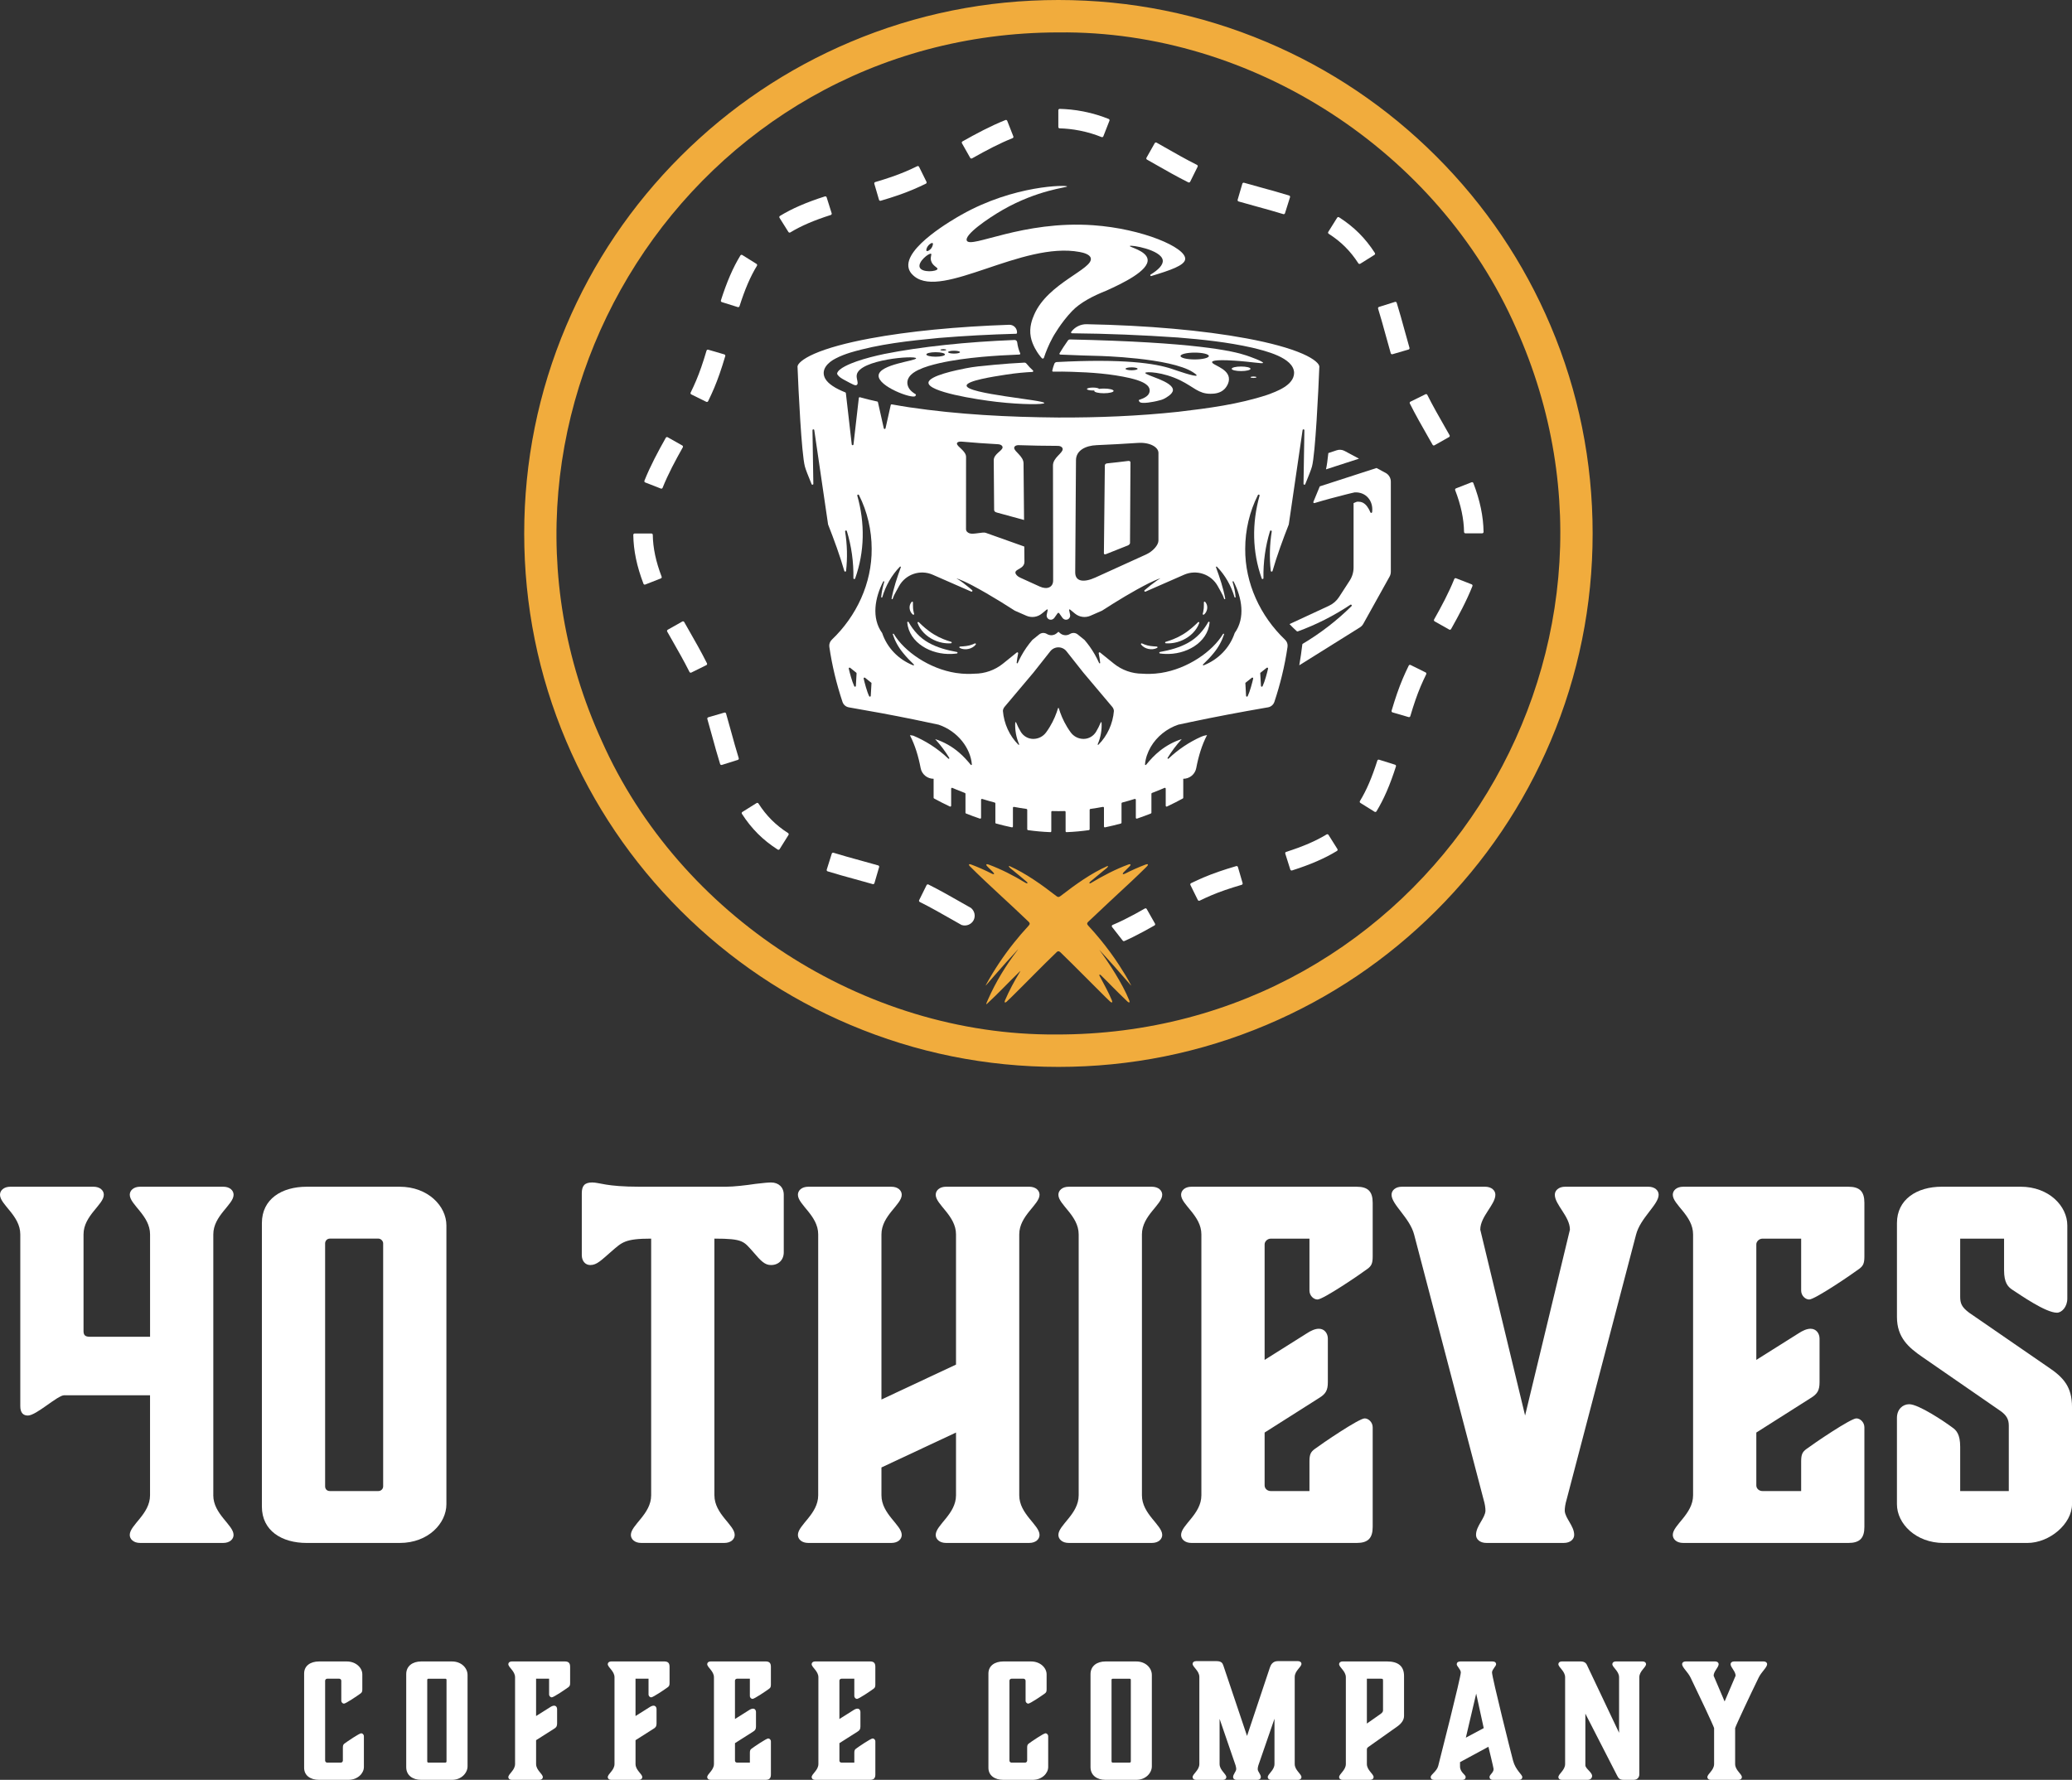 <svg viewBox="0 0 1745.54 1499.64" xmlns="http://www.w3.org/2000/svg" id="Layer_6"><rect x="0" y="0" width="1745.54" height="1499.64" fill="#333333" stroke="none"/><defs><style>.cls-1{fill:#f1ac3d;}.cls-2{fill:#fff;}</style></defs><path d="M179.68,1259.88c0,15.9,17.09,25.04,17.09,33.39,0,3.58-3.18,6.76-8.75,6.76h-69.96c-5.57,0-8.75-3.18-8.75-6.76,0-8.35,17.09-17.49,17.09-33.39v-84.28H54.06c-5.57,0-23.45,17.09-30.61,17.09-3.58,0-6.36-1.99-6.36-7.95v-144.7c0-15.9-17.09-25.04-17.09-33.39,0-3.58,3.18-6.76,8.75-6.76h69.96c5.57,0,8.75,3.18,8.75,6.76,0,8.35-17.09,17.49-17.09,33.39v81.49c0,3.18,1.19,4.77,5.17,4.77h50.88v-86.26c0-15.9-17.09-25.04-17.09-33.39,0-3.58,3.18-6.76,8.75-6.76h69.96c5.57,0,8.75,3.18,8.75,6.76,0,8.35-17.09,17.49-17.09,33.39v219.83Z" class="cls-2"></path><path d="M220.63,1269.42v-238.91c0-20.27,16.7-30.61,37.77-30.61h78.31c23.85,0,39.36,16.3,39.36,32.6v234.94c0,15.9-15.11,32.6-39.36,32.6h-78.31c-21.07,0-37.77-10.34-37.77-30.61ZM277.87,1256.3h40.95c1.99,0,3.97-1.59,3.97-3.98v-204.73c0-1.99-1.99-3.98-3.97-3.98h-40.95c-2.38,0-3.97,1.99-3.97,3.98v204.73c0,2.38,1.59,3.98,3.97,3.98Z" class="cls-2"></path><path d="M601.85,1259.88c0,15.9,17.09,25.04,17.09,33.39,0,3.58-3.18,6.76-8.75,6.76h-69.97c-5.57,0-8.75-3.18-8.75-6.76,0-8.35,17.09-17.49,17.09-33.39v-216.26c-22.26,0-24.65,3.18-33.39,10.73-8.75,7.55-12.32,11.53-17.89,11.53-4.37,0-7.16-3.58-7.16-8.35v-52.08c0-6.36,2.38-9.14,8.75-9.14s11.53,3.58,39.75,3.58h73.15c6.36,0,16.7-1.19,24.65-2.39,6.76-.8,10.73-1.19,13.12-1.19,6.36,0,10.73,3.98,10.73,10.34v48.5c0,6.36-4.37,10.73-10.73,10.73-5.17,0-8.35-3.18-15.11-11.13-7.95-8.75-7.95-11.13-32.6-11.13v216.26Z" class="cls-2"></path><path d="M858.66,1259.88c0,15.9,17.09,25.04,17.09,33.39,0,3.58-3.18,6.76-8.75,6.76h-69.96c-5.57,0-8.75-3.18-8.75-6.76,0-8.35,17.09-17.49,17.09-33.39v-52.87l-62.81,29.42v23.45c0,15.9,17.09,25.04,17.09,33.39,0,3.58-3.18,6.76-8.75,6.76h-69.97c-5.57,0-8.75-3.18-8.75-6.76,0-8.35,17.09-17.49,17.09-33.39v-219.83c0-15.9-17.09-25.04-17.09-33.39,0-3.58,3.18-6.76,8.75-6.76h69.97c5.57,0,8.75,3.18,8.75,6.76,0,8.35-17.09,17.49-17.09,33.39v139.13l62.81-29.42v-109.72c0-15.9-17.09-25.04-17.09-33.39,0-3.58,3.18-6.76,8.75-6.76h69.96c5.57,0,8.75,3.18,8.75,6.76,0,8.35-17.09,17.49-17.09,33.39v219.83Z" class="cls-2"></path><path d="M962.01,1259.88c0,15.9,17.09,25.04,17.09,33.39,0,3.58-3.18,6.76-8.75,6.76h-69.97c-5.57,0-8.75-3.18-8.75-6.76,0-8.35,17.09-17.49,17.09-33.39v-219.83c0-15.9-17.09-25.04-17.09-33.39,0-3.58,3.18-6.76,8.75-6.76h69.97c5.57,0,8.75,3.18,8.75,6.76,0,8.35-17.09,17.49-17.09,33.39v219.83Z" class="cls-2"></path><path d="M1003.75,1300.03c-5.57,0-8.75-3.18-8.75-6.76,0-8.35,17.09-17.49,17.09-33.39v-219.83c0-15.9-17.09-25.04-17.09-33.39,0-3.58,3.18-6.76,8.75-6.76h139.14c9.54,0,13.52,3.98,13.52,13.52v45.32c0,5.96-1.19,7.95-4.37,10.34-6.36,4.77-37.37,25.84-42.14,25.84-3.18,0-6.76-3.18-6.76-7.55v-43.73h-32.6c-2.78,0-5.17,2.39-5.17,4.77v97.39l35.38-22.26c3.58-2.39,7.16-3.98,10.34-3.98,4.77,0,7.55,3.98,7.55,8.35v36.57c0,6.76-1.59,9.94-7.55,13.52l-45.72,29.02v44.52c0,2.78,2.39,4.77,5.17,4.77h32.6v-25.04c0-5.96,1.19-7.95,4.37-10.34,6.36-4.77,37.37-25.84,42.14-25.84,3.18,0,6.76,3.18,6.76,7.55v83.88c0,9.54-3.97,13.52-13.52,13.52h-139.14Z" class="cls-2"></path><path d="M1284.8,1192.7l37.77-156.63c0-11.13-12.72-21.07-12.72-29.42,0-3.58,3.18-6.76,8.75-6.76h69.97c5.57,0,8.75,3.18,8.75,6.76,0,8.35-15.5,19.48-19.08,33.79l-58.44,223.01c-1.19,3.98-1.59,7.16-1.59,9.54.4,6.36,7.95,12.72,7.95,20.27,0,3.58-3.18,6.76-8.75,6.76h-65.19c-5.57,0-8.75-3.18-8.75-6.76,0-7.55,7.55-13.91,7.95-20.27,0-2.39-.4-5.57-1.59-9.54l-58.44-223.01c-3.58-14.31-19.08-25.44-19.08-33.79,0-3.58,3.18-6.76,8.75-6.76h69.96c5.57,0,8.75,3.18,8.75,6.76,0,8.35-12.72,18.29-12.72,29.42l37.77,156.63Z" class="cls-2"></path><path d="M1417.98,1300.03c-5.57,0-8.75-3.18-8.75-6.76,0-8.35,17.09-17.49,17.09-33.39v-219.83c0-15.9-17.09-25.04-17.09-33.39,0-3.58,3.18-6.76,8.75-6.76h139.14c9.54,0,13.52,3.98,13.52,13.52v45.32c0,5.96-1.19,7.95-4.37,10.34-6.36,4.77-37.37,25.84-42.14,25.84-3.18,0-6.76-3.18-6.76-7.55v-43.73h-32.6c-2.78,0-5.17,2.39-5.17,4.77v97.39l35.38-22.26c3.58-2.39,7.16-3.98,10.34-3.98,4.77,0,7.55,3.98,7.55,8.35v36.57c0,6.76-1.59,9.94-7.55,13.52l-45.72,29.02v44.52c0,2.78,2.39,4.77,5.17,4.77h32.6v-25.04c0-5.96,1.19-7.95,4.37-10.34,6.36-4.77,37.37-25.84,42.14-25.84,3.18,0,6.76,3.18,6.76,7.55v83.88c0,9.54-3.98,13.52-13.52,13.52h-139.14Z" class="cls-2"></path><path d="M1598.06,1267.43v-72.75c0-7.16,4.77-11.53,10.34-11.53,7.95,0,29.81,14.71,36.18,19.48,3.58,2.39,6.76,5.96,6.76,16.3v37.37h40.95v-55.26c0-5.17-1.99-8.75-7.16-12.32l-65.59-45.32c-11.53-7.95-21.47-16.3-21.47-33.79v-79.11c0-19.88,16.7-30.61,37.77-30.61h66.39c23.85,0,39.36,16.3,39.36,32.6v61.62c0,7.16-4.77,11.93-8.75,11.93-9.54,0-31.01-15.11-37.77-19.48-3.58-2.39-6.76-5.96-6.76-16.3v-26.63h-36.97v48.9c0,5.57,1.19,8.75,7.55,13.52l66.39,45.72c13.12,8.75,20.27,16.7,20.27,33.79v81.89c0,16.3-18.68,32.6-37.77,32.6h-70.36c-23.45,0-39.36-16.3-39.36-32.6Z" class="cls-2"></path><path d="M306.55,1488.94c0,5.02-5.02,10.7-13.08,10.7h-24.71c-7.14,0-12.55-3.57-12.55-10.17v-79.41c0-6.61,5.42-10.17,12.55-10.17h23.39c7.8,0,13.08,5.42,13.08,10.83v12.68c0,1.98-.4,2.64-1.45,3.44-2.11,1.59-12.42,8.59-14.01,8.59-1.06,0-2.25-1.06-2.25-2.51v-16.78c0-.92-.79-1.72-1.72-1.72h-10.17c-.92,0-1.72.79-1.72,1.72v67.26c0,.92.79,1.72,1.72,1.72h11.5c.92,0,1.72-.79,1.72-1.72v-10.97c0-1.98.4-2.64,1.45-3.44,2.11-1.59,12.42-8.59,14.01-8.59,1.06,0,2.25,1.06,2.25,2.51v26.03Z" class="cls-2"></path><path d="M342.22,1488.94v-78.35c0-7,5.55-10.7,12.55-10.7h26.03c7.93,0,13.08,5.55,13.08,11.36v77.03c0,5.42-5.02,11.36-13.08,11.36h-26.03c-7.14,0-12.55-3.83-12.55-10.7ZM360.85,1485.11h14.4c.53,0,.92-.53.92-.92v-68.84c0-.53-.4-.92-.92-.92h-14.4c-.53,0-.92.4-.92.92v68.84c0,.4.4.92.92.92Z" class="cls-2"></path><path d="M462.59,1414.42h-10.97v31.45l11.76-7.4c1.19-.79,2.38-1.32,3.44-1.32,1.59,0,2.51,1.32,2.51,2.77v12.16c0,2.25-.53,3.3-2.51,4.49l-15.19,9.65v20.08c0,5.29,5.68,8.32,5.68,11.1,0,1.19-1.06,2.25-2.91,2.25h-23.26c-1.85,0-2.91-1.06-2.91-2.25,0-2.77,5.68-5.81,5.68-11.1v-73.07c0-5.29-5.68-8.32-5.68-11.1,0-1.19,1.06-2.25,2.91-2.25h44.66c3.17,0,4.49,1.32,4.49,4.49v13.74c0,1.98-.4,2.64-1.45,3.44-2.11,1.59-12.42,8.59-14.01,8.59-1.06,0-2.25-1.06-2.25-2.51v-13.21Z" class="cls-2"></path><path d="M546.36,1414.42h-10.97v31.45l11.76-7.4c1.19-.79,2.38-1.32,3.44-1.32,1.59,0,2.51,1.32,2.51,2.77v12.16c0,2.25-.53,3.3-2.51,4.49l-15.19,9.65v20.08c0,5.29,5.68,8.32,5.68,11.1,0,1.19-1.06,2.25-2.91,2.25h-23.26c-1.85,0-2.91-1.06-2.91-2.25,0-2.77,5.68-5.81,5.68-11.1v-73.07c0-5.29-5.68-8.32-5.68-11.1,0-1.19,1.06-2.25,2.91-2.25h44.66c3.17,0,4.49,1.32,4.49,4.49v13.74c0,1.98-.4,2.64-1.45,3.44-2.11,1.59-12.42,8.59-14.01,8.59-1.06,0-2.25-1.06-2.25-2.51v-13.21Z" class="cls-2"></path><path d="M598.69,1499.64c-1.85,0-2.91-1.06-2.91-2.25,0-2.77,5.68-5.81,5.68-11.1v-73.07c0-5.29-5.68-8.32-5.68-11.1,0-1.19,1.06-2.25,2.91-2.25h46.25c3.17,0,4.49,1.32,4.49,4.49v15.06c0,1.98-.4,2.64-1.45,3.44-2.11,1.59-12.42,8.59-14.01,8.59-1.06,0-2.25-1.06-2.25-2.51v-14.53h-10.83c-.92,0-1.72.79-1.72,1.59v32.37l11.76-7.4c1.19-.79,2.38-1.32,3.44-1.32,1.59,0,2.51,1.32,2.51,2.77v12.16c0,2.25-.53,3.3-2.51,4.49l-15.19,9.65v14.8c0,.92.79,1.59,1.72,1.59h10.83v-8.32c0-1.98.4-2.64,1.45-3.44,2.11-1.59,12.42-8.59,14.01-8.59,1.06,0,2.25,1.06,2.25,2.51v27.88c0,3.17-1.32,4.49-4.49,4.49h-46.25Z" class="cls-2"></path><path d="M686.68,1499.64c-1.85,0-2.91-1.06-2.91-2.25,0-2.77,5.68-5.81,5.68-11.1v-73.07c0-5.29-5.68-8.32-5.68-11.1,0-1.19,1.06-2.25,2.91-2.25h46.25c3.17,0,4.49,1.32,4.49,4.49v15.06c0,1.98-.4,2.64-1.45,3.44-2.11,1.59-12.42,8.59-14.01,8.59-1.06,0-2.25-1.06-2.25-2.51v-14.53h-10.84c-.92,0-1.72.79-1.72,1.59v32.37l11.76-7.4c1.19-.79,2.38-1.32,3.44-1.32,1.59,0,2.51,1.32,2.51,2.77v12.16c0,2.25-.53,3.3-2.51,4.49l-15.19,9.65v14.8c0,.92.79,1.59,1.72,1.59h10.84v-8.32c0-1.98.4-2.64,1.45-3.44,2.11-1.59,12.42-8.59,14.01-8.59,1.06,0,2.25,1.06,2.25,2.51v27.88c0,3.17-1.32,4.49-4.49,4.49h-46.25Z" class="cls-2"></path><path d="M883.03,1488.94c0,5.02-5.02,10.7-13.08,10.7h-24.71c-7.14,0-12.55-3.57-12.55-10.17v-79.41c0-6.61,5.42-10.17,12.55-10.17h23.39c7.8,0,13.08,5.42,13.08,10.83v12.68c0,1.98-.4,2.64-1.45,3.44-2.11,1.59-12.42,8.59-14.01,8.59-1.06,0-2.25-1.06-2.25-2.51v-16.78c0-.92-.79-1.72-1.72-1.72h-10.17c-.92,0-1.72.79-1.72,1.72v67.26c0,.92.79,1.72,1.72,1.72h11.5c.92,0,1.72-.79,1.72-1.72v-10.97c0-1.98.4-2.64,1.45-3.44,2.11-1.59,12.42-8.59,14.01-8.59,1.06,0,2.25,1.06,2.25,2.51v26.03Z" class="cls-2"></path><path d="M918.7,1488.94v-78.35c0-7,5.55-10.7,12.55-10.7h26.03c7.93,0,13.08,5.55,13.08,11.36v77.03c0,5.42-5.02,11.36-13.08,11.36h-26.03c-7.14,0-12.55-3.83-12.55-10.7ZM937.33,1485.11h14.4c.53,0,.92-.53.92-.92v-68.84c0-.53-.4-.92-.92-.92h-14.4c-.53,0-.92.4-.92.92v68.84c0,.4.4.92.92.92Z" class="cls-2"></path><path d="M1073.69,1448.11l-13.61,39.37c-.4,1.32-.53,2.38-.53,3.17,0,2.11,2.64,4.23,2.64,6.74,0,1.19-1.06,2.25-2.91,2.25h-17.57c-1.85,0-2.91-1.06-2.91-2.25,0-2.51,2.51-4.62,2.64-6.74,0-.79-.13-1.85-.53-3.17l-13.48-39.24v38.05c0,5.29,5.68,8.32,5.68,11.1,0,1.19-1.06,2.25-2.91,2.25h-22.59c-1.85,0-2.91-1.06-2.91-2.25,0-2.77,5.68-5.81,5.68-11.1v-73.33c0-5.29-5.68-8.32-5.68-11.1,0-1.19,1.06-2.25,2.91-2.25h17.18c4.23,0,5.15,1.72,5.81,3.7l19.95,59.33,19.29-57.74c.66-1.98,2.25-5.29,6.61-5.29h17.04c1.85,0,2.91,1.06,2.91,2.25,0,2.77-5.68,5.81-5.68,11.1v73.33c0,5.29,5.68,8.32,5.68,11.1,0,1.19-1.06,2.25-2.91,2.25h-22.59c-1.85,0-2.91-1.06-2.91-2.25,0-2.77,5.68-5.81,5.68-11.1v-38.19Z" class="cls-2"></path><path d="M1131.03,1499.64c-1.85,0-2.91-1.06-2.91-2.25,0-2.77,5.68-5.81,5.68-11.1v-73.07c0-5.29-5.68-8.32-5.68-11.1,0-1.19,1.06-2.25,2.91-2.25h37.39c9.78,0,14.4,4.23,14.4,12.29v33.69c0,3.04-1.85,6.08-5.55,8.72l-24.44,17.31c-.92.66-1.32,1.19-1.32,2.25v12.16c0,5.29,5.68,8.32,5.68,11.1,0,1.19-1.06,2.25-2.91,2.25h-23.26ZM1151.51,1414.42v37.79l11.5-8.06c1.85-1.32,2.11-2.25,2.11-3.17v-24.71c0-1.72-.13-1.85-1.85-1.85h-11.76Z" class="cls-2"></path><path d="M1282.45,1497.27c0,1.45-1.06,2.38-2.91,2.38h-21.67c-2.11,0-3.04-1.06-3.04-2.38,0-2.11,3.44-3.57,3.44-6.74,0-.92-4.36-18.76-4.36-18.76l-23.92,12.95v3.57c0,5.15,4.76,6.87,4.76,8.99,0,1.32-.92,2.38-3.04,2.38h-23.52c-1.85,0-2.91-.92-2.91-2.38,0-2.11,5.15-4.76,6.34-9.38,1.06-4.1,19.03-74.65,19.03-78.75,0-2.51-3.44-5.29-3.44-6.87,0-1.45,1.06-2.38,2.91-2.38h27.35c1.85,0,2.91.92,2.91,2.38,0,1.59-3.44,4.36-3.44,6.87,0,4.1,16.25,68.97,17.71,74.26,2.11,8.06,7.8,11.76,7.8,13.87ZM1249.95,1456.04l-6.34-29.07-8.72,37.13,15.06-8.06Z" class="cls-2"></path><path d="M1315.75,1499.64c-1.85,0-2.91-1.06-2.91-2.25,0-2.77,5.68-5.81,5.68-11.1v-73.07c0-5.29-5.68-8.32-5.68-11.1,0-1.19,1.06-2.25,2.91-2.25h15.86c4.1,0,5.02,2.25,5.81,4.1l26.56,56.02v-46.77c0-5.29-5.68-8.32-5.68-11.1,0-1.19,1.06-2.25,2.91-2.25h22.59c1.85,0,2.91,1.06,2.91,2.25,0,2.77-5.68,5.81-5.68,11.1v81.79c0,2.77-1.85,4.62-4.76,4.62h-8.32c-3.57,0-4.49-1.32-5.68-3.7l-26.69-52.06v43.47c0,2.77,5.68,5.95,5.68,8.99,0,1.98-1.59,3.3-3.7,3.3h-21.8Z" class="cls-2"></path><path d="M1452.9,1433.58l9.25-21.67c0-3.7-4.23-7-4.23-9.78,0-1.19,1.06-2.25,2.91-2.25h24.97c1.85,0,2.91,1.06,2.91,2.25,0,2.77-4.76,6.47-7.14,11.36-7.4,15.2-18.89,39.64-19.82,42.55v30.26c0,5.29,5.68,8.32,5.68,11.1,0,1.19-1.06,2.25-2.91,2.25h-23.26c-1.85,0-2.91-1.06-2.91-2.25,0-2.77,5.68-5.81,5.68-11.1v-30.26c-.92-2.91-12.42-27.35-19.82-42.55-2.38-4.89-7.14-8.59-7.14-11.36,0-1.19,1.06-2.25,2.91-2.25h24.97c1.85,0,2.91,1.06,2.91,2.25,0,2.77-4.23,6.08-4.23,9.78l9.25,21.67Z" class="cls-2"></path><path d="M945.86,792.56c-3-3.84-6.01-7.68-9.01-11.52-.45-.58-.24-1.42.43-1.71,4.01-1.77,5.26-2.22,9.46-4.31,6.33-3.14,12.25-6.35,17.76-9.55.54-.31,1.23-.13,1.54.42l6.98,12.33c.3.54.12,1.21-.41,1.52-5.56,3.21-11.48,6.41-17.73,9.55-3.57,1.79-4.21,2.01-7.66,3.59-.47.22-1.03.08-1.35-.33ZM810.01,779.31c-.07-.03-.14-.06-.21-.1-2.59-1.46-5.17-2.93-7.75-4.4-8.92-5.09-18.14-10.34-27.2-14.86-.57-.28-.79-.96-.51-1.53l6.26-12.65c.28-.57.97-.81,1.54-.52,9.48,4.73,18.91,10.11,28.05,15.32,2.56,1.46,5.12,2.92,7.69,4.37.07.04.13.08.19.13,3.03,2.53,3.91,6.82,2.15,10.24-1.87,3.62-6.24,5.38-10.21,4.02ZM1009.12,758.35l-6.26-12.67c-.28-.57-.04-1.26.53-1.54,3.78-1.85,7.33-3.47,10.81-4.94,7.7-3.25,16.14-6.18,27.25-9.45.61-.18,1.25.17,1.42.78l3.96,13.56c.18.61-.18,1.24-.78,1.42-10.47,3.08-18.36,5.81-25.45,8.81-3.19,1.35-6.45,2.84-9.95,4.54-.57.28-1.25.05-1.53-.52ZM736.64,744.14c-.18.61-.81.96-1.42.78-4.92-1.42-9.99-2.81-14.89-4.15-7.6-2.08-15.45-4.23-23.1-6.61-.61-.19-.95-.84-.75-1.44l4.24-13.47c.19-.6.83-.94,1.43-.75,7.38,2.29,15.08,4.4,22.53,6.44,4.97,1.36,10.11,2.77,15.15,4.23.61.18.96.82.78,1.43l-3.96,13.55ZM1087.01,732.67l-4.25-13.47c-.19-.6.15-1.24.75-1.43,14.25-4.54,25.14-9.25,34.09-14.72.54-.33,1.23-.17,1.57.36l7.52,11.96c.34.54.18,1.25-.36,1.58-10.14,6.22-22.24,11.48-37.87,16.46-.6.19-1.25-.14-1.44-.75ZM656.78,715.46c-.34.54-1.06.71-1.6.36-6.24-3.99-11.88-8.49-16.78-13.38-4.88-4.88-9.38-10.5-13.37-16.72-.34-.54-.18-1.26.36-1.59l11.98-7.49c.53-.33,1.24-.17,1.58.36,3.37,5.23,7,9.77,11.07,13.84,4.09,4.08,8.64,7.72,13.89,11.08.53.34.69,1.04.36,1.58l-7.5,11.97ZM1158.02,683.98l-11.99-7.48c-.53-.33-.7-1.03-.37-1.56,5.52-9.05,10.08-19.66,14.68-34.1.19-.6.83-.94,1.43-.75l13.49,4.23c.6.19.94.84.75,1.44-4.98,15.63-10.22,27.71-16.41,37.85-.33.54-1.04.71-1.58.37ZM608.11,644.49c-.61.19-1.26-.15-1.45-.75-2.39-7.66-4.54-15.52-6.63-23.13-1.34-4.88-2.72-9.92-4.14-14.82-.18-.61.17-1.24.78-1.42l13.56-3.96c.61-.18,1.25.17,1.43.78,1.46,5.02,2.86,10.13,4.22,15.08,2.05,7.46,4.16,15.17,6.46,22.56.19.6-.15,1.24-.75,1.43l-13.48,4.24ZM1186.69,604.2l-13.57-3.96c-.61-.18-.96-.82-.78-1.43,3.24-10.96,6.14-19.3,9.37-26.94,1.51-3.56,3.17-7.19,5.07-11.06.28-.57.97-.8,1.54-.52l12.67,6.27c.57.28.79.97.52,1.53-1.75,3.58-3.29,6.92-4.67,10.18-2.98,7.03-5.69,14.83-8.74,25.15-.18.6-.81.96-1.42.78ZM582.39,566.69c-.57.28-1.25.05-1.53-.51-4.54-9.07-9.8-18.28-14.9-27.21-1.29-2.26-2.59-4.53-3.87-6.8-.31-.55-.12-1.25.44-1.57l12.3-6.94c.55-.31,1.25-.12,1.56.43,1.27,2.25,2.56,4.49,3.84,6.74,5.22,9.14,10.61,18.57,15.35,28.06.28.57.05,1.26-.52,1.54l-12.67,6.25ZM1220.88,530.46l-12.3-6.94c-.55-.31-.75-1.01-.44-1.56,6.13-10.88,12.37-22.48,17.01-34.1.23-.59.89-.87,1.48-.64l13.16,5.13c.59.23.89.9.65,1.5-4.99,12.53-11.57,24.76-18,36.18-.31.55-1.01.75-1.57.43ZM542.09,491.85c-5.6-14.59-8.41-28.09-8.58-41.19,0-.64.51-1.16,1.15-1.16h14.13c.63,0,1.14.5,1.14,1.13.16,11.04,2.6,22.6,7.45,35.25.23.59-.06,1.25-.65,1.48l-13.16,5.15c-.59.23-1.27-.06-1.5-.66ZM1233.38,448.23c-.17-11.04-2.62-22.6-7.48-35.25-.23-.59.06-1.25.65-1.48l13.16-5.15c.59-.23,1.27.06,1.5.66,5.61,14.59,8.43,28.09,8.61,41.18,0,.64-.51,1.16-1.15,1.16l-14.13.02c-.63,0-1.14-.5-1.15-1.13ZM556.71,411.64l-13.16-5.14c-.59-.23-.89-.9-.65-1.49,5-12.52,11.57-24.75,18.01-36.17.31-.55,1.01-.75,1.57-.43l12.3,6.94c.55.31.75,1.01.44,1.56-6.14,10.89-12.38,22.49-17.02,34.1-.23.59-.89.87-1.48.64ZM1208.45,375.2c-.55.31-1.25.12-1.56-.43-1.26-2.23-2.53-4.45-3.8-6.67-5.23-9.16-10.64-18.62-15.39-28.13-.28-.57-.05-1.26.52-1.54l12.67-6.25c.57-.28,1.25-.05,1.53.51,4.54,9.09,9.82,18.33,14.93,27.27,1.28,2.24,2.56,4.48,3.83,6.73.31.55.12,1.25-.44,1.57l-12.3,6.94ZM595.02,338.57l-12.67-6.26c-.57-.28-.8-.97-.52-1.54,1.74-3.55,3.26-6.87,4.63-10.11,2.98-7.05,5.7-14.87,8.76-25.23.18-.61.82-.96,1.43-.78l13.56,3.96c.61.18.96.82.78,1.43-3.25,10.99-6.16,19.36-9.4,27.01-1.5,3.53-3.15,7.14-5.03,10.98-.28.57-.97.81-1.54.53ZM1173.06,298.45c-.61.18-1.25-.17-1.43-.78-1.45-5-2.84-10.08-4.19-15-2.06-7.49-4.18-15.22-6.48-22.63-.19-.6.15-1.24.75-1.43l13.48-4.24c.61-.19,1.26.15,1.45.75,2.39,7.69,4.56,15.57,6.65,23.21,1.33,4.86,2.71,9.87,4.12,14.75.18.61-.17,1.24-.78,1.42l-13.57,3.96ZM621.56,258.76l-13.48-4.23c-.61-.19-.94-.84-.75-1.45,4.98-15.62,10.22-27.7,16.42-37.84.33-.54,1.05-.71,1.59-.37l11.98,7.48c.53.33.7,1.03.37,1.57-5.52,9.04-10.09,19.65-14.69,34.08-.19.6-.84.94-1.44.75ZM1145.91,222.23c-.53.33-1.24.17-1.58-.36-3.35-5.21-6.97-9.72-11.03-13.78-4.1-4.1-8.68-7.75-13.95-11.12-.53-.34-.7-1.04-.36-1.57l7.49-11.97c.34-.54,1.06-.71,1.6-.36,6.27,4.01,11.94,8.52,16.85,13.43,4.87,4.86,9.35,10.46,13.32,16.65.34.54.18,1.25-.36,1.59l-11.97,7.5ZM664.21,195.48l-7.51-11.96c-.34-.54-.18-1.26.37-1.59,10.14-6.21,22.24-11.46,37.87-16.44.61-.19,1.26.14,1.45.75l4.24,13.46c.19.6-.15,1.25-.75,1.44-14.25,4.54-25.14,9.24-34.1,14.7-.54.33-1.24.17-1.57-.37ZM1082.53,179.66c-.19.6-.83.94-1.43.75-7.36-2.28-15.03-4.38-22.46-6.42-5-1.37-10.15-2.78-15.22-4.25-.61-.18-.96-.82-.78-1.43l3.97-13.55c.18-.61.81-.96,1.42-.78,4.95,1.43,10.03,2.82,14.96,4.17,7.58,2.07,15.4,4.22,23.03,6.58.61.19.95.84.75,1.44l-4.24,13.47ZM740.52,168.37l-3.96-13.55c-.18-.61.18-1.24.78-1.42,10.43-3.07,18.29-5.79,25.37-8.79,3.21-1.36,6.5-2.86,10.01-4.57.57-.28,1.26-.05,1.54.52l6.26,12.66c.28.57.04,1.26-.53,1.54-3.81,1.86-7.38,3.49-10.88,4.97-7.68,3.25-16.1,6.17-27.17,9.42-.61.18-1.25-.17-1.43-.78ZM1002.64,153.13c-.28.57-.98.81-1.54.52-9.46-4.72-18.87-10.09-27.97-15.28-2.28-1.3-4.57-2.6-6.86-3.9-.55-.31-.75-1.01-.43-1.56l6.95-12.29c.31-.55,1.01-.75,1.57-.44,2.31,1.31,4.61,2.62,6.92,3.93,8.9,5.07,18.09,10.31,27.13,14.83.57.28.79.96.51,1.53l-6.27,12.65ZM817.34,133l-6.95-12.29c-.31-.55-.12-1.25.43-1.56,11.44-6.44,23.69-13.01,36.21-18.01.59-.24,1.26.06,1.5.65l5.15,13.14c.23.59-.06,1.25-.64,1.48-10.95,4.37-21.65,9.99-34.13,17.02-.55.31-1.26.12-1.57-.43ZM929.5,114.86c-.23.59-.9.87-1.49.64-4.99-2.01-11.14-4.03-18.32-5.45-6.34-1.26-12.09-1.77-17-1.91-.62-.02-1.11-.52-1.11-1.13v-14.14c0-.64.52-1.15,1.16-1.14,5.75.14,12.52.72,20,2.19,8.35,1.64,15.5,3.99,21.28,6.31.58.23.85.89.63,1.46l-5.15,13.17Z" class="cls-2"></path><path d="M774,527.23c.73,1.47,1.63,2.87,2.67,4.16,2.08,2.61,4.72,4.85,7.68,6.56,1.46.88,3.03,1.6,4.64,2.22,1.6.62,3.27,1.08,4.95,1.4,2.4.45,4.85.63,7.26.44.69-.05.79-1.02.13-1.22-2.23-.67-4.37-1.38-6.43-2.22-2.9-1.16-5.65-2.52-8.23-4.11-2.6-1.58-5.01-3.4-7.35-5.36-1.81-1.51-3.52-3.15-5.29-4.87-.47-.46-1.25.03-1.03.65.28.8.62,1.58,1,2.34Z" class="cls-2"></path><path d="M1132.74,379.95c-2.04-1.09-4.46-1.3-6.65-.56l-7.04,2.35c-.62,5.9-1.28,10.74-1.99,13.73l27.83-9.02-12.15-6.5Z" class="cls-2"></path><path d="M767.65,516.28c.4.58.88,1.11,1.43,1.56.47.38,1.16-.07,1-.65-.16-.6-.31-1.16-.43-1.72-.22-1.01-.38-1.97-.45-2.94-.08-.97-.09-1.93-.1-2.95,0-.65.02-1.3.03-2.01,0-.58-.7-.85-1.09-.43-.54.58-.95,1.27-1.25,2-.47,1.15-.61,2.43-.45,3.68.15,1.24.6,2.45,1.31,3.48Z" class="cls-2"></path><path d="M1017.86,524.15c-3.99,7.12-9.5,13.34-16.89,17.42-7.27,4.08-15.44,6.24-23.83,7.78-.7.13-.68,1.13.03,1.23,1.39.2,2.8.32,4.21.38,17.44.91,35.99-9.23,37.65-26.45.06-.66-.84-.95-1.17-.36Z" class="cls-2"></path><path d="M1167.26,398.42l-7.64-4.09-47.78,15.47c-1.26,3.1-2.7,6.56-4.29,10.4-.36.86-.72,1.75-1.1,2.65-.25.6.31,1.21.93,1.02,8.93-2.71,17.98-5.1,27-7.38.6-.12,6.39-1.61,6.85-1.62,9.51-.49,15.72,7.1,14.75,16.23-.01.13-.03.25-.04.38-.09.78-1.16.94-1.47.22-.44-1.02-.89-2-1.41-2.91-1.6-2.88-3.86-5.35-6.97-5.92-1.14-.22-2.82-.26-3.75.09l.53-.13c-.7.3-1.58.67-2.56,1.07v54.22c0,3.95-1.13,7.79-3.29,11.11l-8.93,13.78c-2.1,3.24-5.05,5.81-8.56,7.43l-33.19,15.41c1.97,2.09,4.03,4.1,6.16,6.01.21.19.51.25.78.15,15.42-5.61,30.35-13.13,44.32-22.45.78-.52,1.63.53.96,1.18-12.2,12.04-26,22.73-41.06,31.69-.2.12-.34.33-.37.56-.68,5.88-1.54,11.74-2.56,17.57l51.06-31.93c1.2-.75,2.2-1.81,2.89-3.05l22.11-39.74c.69-1.25,1.06-2.66,1.06-4.09v-75.92c0-3.11-1.7-5.95-4.45-7.42Z" class="cls-2"></path><path d="M806.18,549.36c-8.39-1.54-16.56-3.7-23.83-7.78-7.39-4.08-12.9-10.3-16.89-17.42-.33-.58-1.23-.3-1.17.36,1.66,17.22,20.21,27.37,37.65,26.45,1.41-.06,2.82-.18,4.21-.38.7-.1.73-1.1.03-1.23Z" class="cls-2"></path><path d="M974.54,544.75c-3.6-.2-6.98-.41-10.37-1.73-.7-.26-1.4-.56-2.12-.9-.6-.28-1.15.43-.75.95,2.9,3.81,9.13,5.1,13.49,2.85.57-.29.39-1.15-.25-1.18Z" class="cls-2"></path><path d="M1097.3,298.07c-10.79-4.74-27.07-9.22-47.06-12.93-36.65-6.82-83.8-10.98-134.75-11.97-5.11-.1-9.96,2.3-13.01,6.41-.02.03-.03.05-.05.08-.35.47,0,1.14.58,1.15,29.77.27,59.53,1.51,89.22,3.56,21.01,1.7,42.05,3.91,62.67,8.57,10.4,2.56,35.09,8.16,35.31,21.27-.22,10.45-14.57,15.55-22.67,18.52-24.29,7.97-49.76,11.28-75.03,14.25-33.49,3.58-67.18,4.92-100.85,4.81-42.08-.34-84.23-2.47-125.9-8.65-3.68-.59-8.74-1.39-14.51-2.43-.38-.07-.77.18-.85.56l-4.4,19.63c-.18.77-1.27.77-1.45,0l-4.94-22.03c-.06-.28-.28-.5-.57-.56-4.84-1.04-9.81-2.24-14.6-3.6-.43-.12-.88.18-.93.63l-4.49,39.14c-.1.87-1.36.87-1.47,0l-4.96-43.27c-.03-.27-.21-.5-.46-.6-7.94-3.16-14.26-6.95-16.87-11.48-4.24-7.59,2.29-13.87,8.74-17.1,4.03-2.12,8.12-3.6,12.23-4.92,24.39-7.31,49.73-9.96,74.88-12.38,21.62-1.78,43.27-2.93,64.95-3.51.38-.01.69-.31.72-.68v-.08c.26-3.77-2.82-6.95-6.61-6.81-44.14,1.52-84.72,5.47-117.09,11.49-20,3.71-36.28,8.19-47.07,12.93-10.32,4.54-14.06,8.61-14.15,10.76.77,19.91,3.35,73.39,6.2,84.21.68,2.59,2.86,8.1,5.67,14.92.32.77,1.46.53,1.46-.3l-.72-45.14c-.02-.94,1.35-1.06,1.5-.12l11.64,79.49c5.06,12.88,10.05,26.54,13.69,39.22.23.79,1.38.7,1.48-.12,1.22-11.01.95-22.2-.82-33.15-.15-.93,1.19-1.24,1.47-.34,3.92,12.8,5.75,26.23,5.51,39.63-.02.86,1.18,1.08,1.47.27,8.06-22.61,8.32-46.66,1.82-69.74-.24-.87.99-1.36,1.39-.55,7.05,13.86,10.72,29.78,10.71,45.36.22,28.97-12.74,56.69-33.58,76.54-1.63,1.56-2.41,3.8-2.08,6.03,2.3,15.74,6.05,31.27,11.08,46.35.8,2.41,2.86,4.18,5.37,4.61,18.18,3.11,36.6,6.51,54.56,10.17,5.33,1.06,15.73,3.3,21.05,4.43,7.75,2.61,14.79,7.55,19.85,13.92,4.46,5.58,7.55,12.41,8.16,19.53.04.51-.59.76-.91.37-3.03-3.71-6.17-7.2-9.81-10.3-5.9-5.11-12.81-9.03-20.21-11.37,0,0-.02,0-.02-.01.08.1.17.18.25.28,4.43,4.84,8.32,10.06,11.66,15.53.31.51-.35,1.05-.79.64-4.6-4.38-9.56-8.26-14.77-11.59-4.75-3.03-9.71-5.62-14.8-7.76-.91-.14-1.74-.28-2.45-.41-.14.19-.08.11-.22.3,4.25,8.22,7.06,17.66,8.93,27.46.99,5.23,5.6,8.99,10.92,8.99v15.94c0,.27.15.52.38.65,3.61,1.99,8.09,4.32,13.33,6.78.51.24,1.07-.13,1.07-.68v-14.34c0-.54.56-.9,1.05-.68,1.05.45,2.11.9,3.2,1.36,2.29.95,4.73,1.93,7.32,2.91.28.11.49.39.49.7v15.92c0,.31.18.58.46.7,3.59,1.42,7.49,2.87,11.67,4.29.49.16,1-.2,1-.71v-15.15c0-.5.49-.86.97-.71,3.37,1.05,6.87,2.07,10.51,3.02.33.09.57.38.57.72v16.26c0,.34.22.64.56.72,4.25,1.16,8.71,2.25,13.33,3.21.46.09.91-.26.91-.74v-15.77c0-.47.42-.82.88-.73,3.44.64,6.94,1.22,10.52,1.71.36.05.65.37.65.74v16.4c0,.38.27.7.65.75,6.08.85,12.38,1.44,18.83,1.69.42.02.79-.33.79-.75v-16.27c0-.42.34-.76.77-.75,1.74.05,3.49.08,5.26.08s3.51-.03,5.25-.08c.41-.01.77.33.77.75v16.27c0,.42.35.77.78.75,6.46-.25,12.74-.84,18.83-1.69.37-.05.65-.37.65-.75v-16.4c0-.37.28-.69.66-.74,3.58-.49,7.08-1.07,10.51-1.71.46-.09.89.26.89.73v15.77c0,.48.43.83.9.74,4.63-.96,9.07-2.05,13.34-3.21.32-.08.55-.38.55-.72v-16.26c0-.34.23-.63.57-.72,3.64-.95,7.15-1.97,10.51-3.02.49-.15.98.21.98.71v15.15c0,.51.51.87.99.71,4.19-1.42,8.08-2.87,11.67-4.29.28-.12.47-.39.47-.7v-15.92c0-.31.19-.59.49-.7,2.58-.98,5.01-1.96,7.31-2.91,1.09-.46,2.16-.91,3.2-1.36.5-.22,1.05.14,1.05.68v14.34c0,.55.58.92,1.07.68,5.23-2.46,9.72-4.79,13.33-6.77.24-.14.38-.39.38-.66v-15.94c5.33,0,9.93-3.76,10.93-8.99,1.89-9.94,4.75-19.52,9.1-27.82-.24.04-.49.09-.74.12h-.02c-1.44.24-2.85.67-4.19,1.26-10.07,4.5-19.39,10.75-27.47,18.43-.43.41-1.1-.12-.79-.64,3.34-5.46,7.24-10.68,11.65-15.52.09-.09.17-.18.25-.27-.01,0-.03,0-.04,0-6.62,2.08-12.79,5.44-18.28,9.77-4.4,3.48-8.17,7.53-11.72,11.89-.32.39-.96.14-.91-.37.43-5.17,2.24-10.19,4.83-14.69,5.09-8.74,13.55-15.5,23.16-18.75l.35-.08,10.36-2.21c20.54-4.34,41.65-8.31,62.35-11.89,0,0,1.07-.18,2.53-.43,2.53-.43,4.61-2.21,5.42-4.64,2.44-7.3,4.57-14.72,6.39-22.21,1.95-7.96,3.5-16.01,4.68-24.12.33-2.23-.45-4.47-2.09-6.02-20.83-19.85-33.79-47.58-33.56-76.54-.02-15.58,3.65-31.5,10.7-45.36.41-.81,1.64-.32,1.39.55-6.5,23.09-6.24,47.12,1.82,69.74.29.81,1.49.59,1.46-.27-.24-13.4,1.59-26.82,5.51-39.63.27-.89,1.62-.58,1.47.35-1.77,10.95-2.03,22.13-.82,33.14.09.82,1.24.91,1.48.12,3.65-12.68,8.63-26.34,13.7-39.22l11.63-79.49c.14-.94,1.52-.82,1.51.12l-.73,45.14c0,.83,1.14,1.07,1.46.3,2.81-6.82,4.99-12.33,5.68-14.92,2.85-10.82,5.43-64.3,6.19-84.21-.09-2.15-3.83-6.22-14.15-10.76ZM721.04,577.92c-.04.75-1.06.95-1.38.27-1.98-4.21-3.8-11.34-4.62-14.8-.16-.67.62-1.16,1.15-.73l5.15,4.1c.18.14.28.37.27.6l-.58,10.56ZM733.57,586.31c-.04.75-1.05.95-1.37.27-1.99-4.21-3.8-11.34-4.62-14.81-.16-.66.62-1.15,1.15-.73l5.45,4.34-.61,10.93ZM1067.12,562.66c.54-.43,1.31.06,1.15.73-.82,3.46-2.64,10.59-4.62,14.8-.32.68-1.33.48-1.37-.27l-.61-10.93,5.45-4.33ZM1054.59,571.04c.54-.43,1.3.06,1.15.73-.82,3.47-2.64,10.6-4.63,14.81-.31.68-1.33.48-1.37-.27l-.6-10.93,5.45-4.34ZM906.46,387.65c.05-8.02,7.93-12.23,17.51-12.58,11.49-.49,22.94-1.11,34.42-1.88,10.11-.75,17.54,3.47,17.54,8.4v73.84c0,3.87-4.69,9.15-10.48,11.78-2.92,1.33-4.38,1.99-7.29,3.31-11.79,5.36-23.59,10.72-35.37,16.08-9.52,4.33-17.03,3.66-16.98-4.36.21-31.53.42-63.06.64-94.59ZM810.1,372.09c10.19.92,20.41,1.65,30.63,2.2,2.45.13,3.87,1.32,3.88,2.58.03,2.95-7.48,5.51-7.44,10.96.11,13.92.22,27.83.33,41.74.01,1.09.54,1.79,2.31,2.29,9.06,2.54,13.65,3.79,22.9,6.25-.14-15.92-.29-31.84-.44-47.76-.05-6-7.85-9.88-7.88-12.94,0-1.31,1.4-2.42,3.94-2.33,10.9.41,21.81.52,32.73.59,2.67,0,4.18,1.3,4.18,2.77,0,3.44-8.18,7.21-8.17,13.76.05,30.2.09,60.39.14,90.59,0,2.53,0,3.79,0,6.32.01,5.65-5,7.94-11.19,5.13-6.65-3.02-9.97-4.53-16.62-7.56-2.52-1.14-3.96-2.96-3.98-4.27-.03-3.06,7.66-3.16,7.61-9.16-.05-5.1-.07-7.65-.12-12.75-10.86-3.82-21.71-7.68-32.54-11.58-2.49-.9-10.47,1.65-13.69.41-1.62-.62-2.87-1.72-2.87-3.58,0-20.27.03-40.55.04-60.82,0-4.96-7.69-8.63-7.69-11.15,0-1.08,1.42-1.91,3.92-1.69ZM938.41,598.95c-.87,10.8-5.58,21.11-13.05,28.53-.29.29-.77-.04-.61-.41,2.51-5.79,3.63-12.09,3.26-18.24-.02-.39-.57-.48-.71-.11-1.21,2.97-2.57,5.57-3.9,7.79-2.2,3.67-6.12,6.02-10.41,6.06h-.2c-4.27,0-8.28-2.06-10.79-5.51-1-1.37-2-2.85-2.98-4.45-3.54-5.8-5.69-11.34-7.02-15.86-.1-.35-.6-.35-.7,0-1.33,4.52-3.48,10.06-7.02,15.86-.97,1.6-1.97,3.08-2.97,4.45-2.52,3.45-6.52,5.51-10.8,5.51h-.19c-4.29-.04-8.22-2.39-10.42-6.06-1.33-2.22-2.69-4.82-3.89-7.79-.15-.37-.7-.28-.72.11-.36,6.15.76,12.45,3.26,18.24.16.38-.31.7-.6.41-7.48-7.42-12.18-17.73-13.06-28.53h0c.1-1.24.58-2.4,1.36-3.33l.03-.05,24.36-28.9,14.18-17.94c1.65-2.08,4.16-3.3,6.82-3.3s5.16,1.22,6.81,3.3l14.18,17.94,24.36,28.9.04.05c.79.93,1.26,2.09,1.35,3.32h0ZM1040.13,533.43c-4.14,12.34-13.66,22.25-26.14,27.16-.48.19-.87-.41-.49-.77,3.18-3.05,6.13-6.07,8.86-9.45,4.2-5.07,7.04-10.38,8.83-15.85.16-.53-.57-.85-.85-.38-8.8,14.78-29.89,29.39-52.3,32.85-6.84,1.06-12.47.86-15.61.64-8.76,0-17.27-3-24.09-8.51l-11.59-9.35c-.53-.43-1.3.03-1.16.7.55,2.62.97,5.28,1.25,7.96.06.52-.67.7-.89.22-2.19-4.92-4.87-9.61-7.98-13.96-1.36-1.91-2.82-3.74-4.32-5.5l-5.78-4.67c-1.86-1.5-4.45-1.61-6.48-.36-2.64,1.62-6,1.34-8.35-.68l-1.37-1.19-1.38,1.19c-2.33,2.02-5.71,2.3-8.34.68-2.04-1.25-4.63-1.14-6.48.36l-5.76,4.65c-3.58,4.15-6.76,8.72-9.38,13.51-1.06,1.94-2.04,3.92-2.96,5.96-.21.48-.94.3-.89-.23.29-2.66.72-5.31,1.26-7.94.14-.66-.65-1.13-1.17-.7l-11.59,9.35c-3.41,2.76-7.25,4.88-11.32,6.32-4.07,1.44-8.4,2.19-12.77,2.19-3.14.22-8.77.42-15.61-.64-22.39-3.46-43.48-18.06-52.3-32.84-.28-.48-1.01-.16-.84.37,1.78,5.48,4.62,10.79,8.83,15.85,2.72,3.38,5.68,6.4,8.86,9.46.36.35-.02.95-.5.76-12.48-4.9-22-14.82-26.15-27.17-9.28-12.81-6.08-29.98.88-43.45.25-.5,1.02-.19.85.35-1.27,4.12-2.18,8.4-2.56,12.7-.05.55.76.7.91.16,2.82-9.62,8-18.71,14.84-25.68.35-.36.95,0,.78.48-3.17,8.63-6.12,17.52-7.78,26.38-.1.56.71.77.9.23.65-1.8,1.13-2.89,1.13-2.89.55-1.26,2.62-4.82,4.19-7.73,5.5-10.12,17.86-14.35,28.42-9.73,10.81,4.74,21.64,9.48,32.46,14.22.76.33,1.39-.66.77-1.2-.7-.6-1.4-1.2-2.11-1.8-3.48-2.87-7.35-5.92-11.22-8.24,8.84,3.12,17.11,7.95,25.24,12.56,8.15,4.74,16.11,9.62,24.05,14.77,3.28,1.43,6.57,2.87,9.85,4.31,4.29,1.82,9.26,1.12,12.87-1.84l4.22-3.45c.34-.28.85.02.76.45l-.83,3.92c-.36,1.79.7,3.59,2.49,4.11,1.49.42,3.06-.22,3.94-1.48l2.74-3.87c.32-.46,1.02-.46,1.34,0l2.74,3.87c.89,1.26,2.47,1.9,3.94,1.48,1.8-.52,2.86-2.32,2.49-4.11l-.83-3.93c-.09-.42.41-.72.76-.44l4.22,3.45c3.62,2.96,8.58,3.66,12.87,1.84,3.28-1.44,6.58-2.88,9.85-4.31,12.89-8.28,25.89-16.29,39.56-23.19,3.06-1.49,6.52-3.07,9.73-4.14-.99.64-1.99,1.22-2.94,1.88-3.61,2.53-7.06,5.3-10.43,8.18-.64.54,0,1.53.77,1.2,10.83-4.75,21.67-9.49,32.5-14.24,10.57-4.62,22.92-.39,28.42,9.73,1.59,2.91,3.65,6.47,4.2,7.73,0,0,.48,1.09,1.12,2.89.19.54,1.01.33.9-.23-1.66-8.86-4.6-17.75-7.78-26.38-.17-.47.42-.84.78-.48,6.84,6.96,12.03,16.06,14.84,25.68.16.54.96.39.91-.17-.37-4.29-1.28-8.57-2.56-12.69-.16-.54.6-.85.86-.35,6.95,13.47,10.15,30.65.87,43.46ZM931.76,466.88c7.39-2.92,11.07-4.38,18.41-7.32.9-.36,1.79-1.24,1.8-2.04.12-22.68.25-45.37.38-68.06,0-.66-.85-1.21-1.72-1.1-7.1.88-10.72,1.3-18.06,2.07-1.06.12-1.79.91-1.8,1.63-.26,24.7-.54,49.4-.8,74.09-.01.87.7,1.16,1.78.73Z" class="cls-2"></path><path d="M821.26,542.13c-.71.34-1.41.63-2.12.9-3.4,1.32-6.78,1.53-10.37,1.73-.64.04-.82.89-.25,1.18,4.36,2.25,10.59.95,13.49-2.85.4-.52-.16-1.23-.75-.95Z" class="cls-2"></path><path d="M1014.23,517.84c.55-.44,1.03-.98,1.43-1.56.71-1.03,1.16-2.24,1.31-3.48.16-1.24.02-2.52-.45-3.68-.3-.73-.7-1.41-1.25-2-.39-.42-1.1-.14-1.09.43,0,.71.03,1.37.03,2.01,0,1.02-.02,1.98-.1,2.95-.08.97-.24,1.93-.45,2.94-.12.56-.27,1.13-.43,1.72-.16.58.52,1.03,1,.65Z" class="cls-2"></path><path d="M982.11,542.01c2.41.19,4.86,0,7.26-.44,1.68-.32,3.35-.78,4.95-1.4,1.6-.61,3.18-1.33,4.64-2.22,2.96-1.71,5.6-3.95,7.68-6.56,1.04-1.3,1.94-2.7,2.67-4.16.38-.76.72-1.54,1-2.34.22-.62-.56-1.12-1.03-.65-1.77,1.73-3.48,3.36-5.29,4.87-2.35,1.96-4.75,3.78-7.35,5.36-2.58,1.59-5.33,2.95-8.23,4.11-2.06.84-4.2,1.55-6.43,2.22-.66.2-.55,1.17.14,1.22Z" class="cls-2"></path><path d="M1064.04,305.74c.31-1.15-10.91-5.19-14-6.23-11.4-3.84-43.59-11.22-148.57-13.5-.72-.02-1.41.32-1.83.91-1.26,1.76-2.52,3.62-3.8,5.57-1.16,1.76-2.24,3.49-3.23,5.18-.28.47.06,1.07.61,1.09,14.2.65,25.48.96,32.42,1.13,0,0,60.32,1.44,79.36,13.73.88.57,3.35,2.16,3.09,2.76-.65,1.51-17.8-4.52-20.68-5.5-14.03-4.76-40.92-8.78-97.23-5.82-.86.05-1.62.6-1.94,1.4-.78,1.99-1.38,3.93-1.77,5.83-.09.45.27.87.73.86,5.2-.11,10.4-.06,15.59.12,16.52.51,33.1,1.63,49.27,5.34,2.34.57,4.69,1.2,7.06,2.04,2.61.98,5.25,2.02,7.39,4.02,3.07,2.84,2.54,7.05-.75,9.37-1.72,1.28-3.71,2.05-5.59,2.7-.21.07-.41.14-.62.2-.5.16.19,1.32.27,1.46,1.44,2.55,13.71-.26,14.35-.41,3.32-.77,5.02-1.18,6.91-2.22,1.09-.6,6.92-3.71,7.03-7.03.26-7.51-23.79-12.51-23.26-14.59.28-1.11,14.58-1.01,29.76,6.48,10.9,5.38,15.14,11.18,25.04,11.16,2.71,0,8.3-.1,12.17-4.25.38-.41,4.28-4.71,3.37-9.61-1.5-8.05-14.61-10.48-14.07-12.97.1-.46.99-2.26,18.93-1.08,14.89.98,23.73,2.85,24,1.85ZM953.28,311.97c-2.81,0-5.09-.55-5.09-1.23s2.28-1.23,5.09-1.23,5.09.55,5.09,1.23-2.28,1.23-5.09,1.23ZM1006.46,302.85c-6.59,0-11.93-1.29-11.93-2.88s5.34-2.88,11.93-2.88,11.93,1.29,11.93,2.88-5.34,2.88-11.93,2.88Z" class="cls-2"></path><path d="M840.08,338.63c20.86,2.41,39.58,2.29,39.7.94.23-2.55-65.56-7.64-65.47-14.68.05-4.13,22.31-7.57,33.29-9.26,8.78-1.35,16.36-1.97,22.15-2.25.65-.03.94-.84.45-1.27-1.88-1.67-3.75-3.58-5.48-5.74-.44-.55-1.12-.87-1.82-.83-8.59.44-17.01,1.04-25.09,1.8-11.36,1.07-17.18,1.59-24,2.94-7.2,1.42-31.56,6.24-31.63,12.22-.09,7.61,39.19,13.99,57.9,16.15Z" class="cls-2"></path><path d="M773.44,311.78c5.74-2.77,11.87-4.38,17.92-5.79,11.81-2.67,23.85-4.17,35.84-5.3,10.53-.93,21.07-1.58,31.61-1.96.51-.02.85-.54.65-1.01-1.23-2.84-2.12-5.94-2.53-9.33-.13-1.13-1.1-1.98-2.24-1.93-40.6,1.57-79.11,5.67-109.79,11.79-7.86,1.67-15.72,3.63-23.28,6.25-4.7,1.67-15.7,5.83-16.41,10.24.02.26.11.56.39,1,1.3,1.86,3.32,3.09,5.54,4.29,7.66,4.13,9.43,5.2,10.71,4.26,1.76-1.29-.63-5.13-.09-8.42,2.11-12.97,49.52-16.64,49.99-13.99.39,2.16-30.91,4.97-31.57,14.43-.65,9.31,28.68,20.11,30.94,17.37.57-.7.47-1.37.47-1.37-1.14-.67-2.25-1.42-3.28-2.28-3.63-2.93-5.38-7.94-2.49-12.24,1.88-2.85,4.75-4.56,7.6-6ZM803.73,295.5c2.78,0,5.03.54,5.03,1.21s-2.25,1.21-5.03,1.21-5.03-.54-5.03-1.21,2.25-1.21,5.03-1.21ZM794.7,294.17c1.37,0,2.47.27,2.47.6s-1.11.6-2.47.6-2.47-.27-2.47-.6,1.11-.6,2.47-.6ZM788.24,296.75c4.33,0,7.85.85,7.85,1.9s-3.51,1.9-7.85,1.9-7.85-.85-7.85-1.9,3.51-1.9,7.85-1.9Z" class="cls-2"></path><path d="M966.64,728.15c-.47-.07-1.14.13-1.64.33-5.69,2.14-11.37,4.66-16.97,7.5-1.92,1.07-3.03.59-1.29-1.17,1.66-1.63,3.35-3.25,4.94-4.91.38-.43.89-1,.69-1.53-.29-.41-1.31-.16-1.84.05-10.74,3.94-21.34,9.48-31.65,15.68-1.78.72-1.16-.64-.35-1.3,3.39-2.87,6.85-5.69,10.29-8.52.95-.97,6.02-4.25,4.2-4.64-14.08,6.31-27.02,15.63-39.35,25.15-.56.45-1.28.96-1.96.96-.72.04-1.47-.49-2.05-.96-12.33-9.52-25.27-18.84-39.35-25.15-1.94.3,3.77,4.1,4.2,4.64,3.54,2.97,7.23,5.81,10.66,8.89,1.32,1.62-.56,1.17-1.49.52-10.05-6.18-20.42-11.37-30.89-15.28-.55-.24-1.55-.45-1.84-.05-.21.52.33,1.12.69,1.53,1.78,1.97,3.98,3.68,5.64,5.78.78,1.46-1.26.72-1.89.35-5.74-2.91-11.54-5.5-17.38-7.66-.54-.21-1.35-.36-1.66,0-.18.26.04.77.48,1.29,16.14,16.15,33.36,31.19,49.82,47.08.43.44.75.89.8,1.36.12.71-.55,1.5-1.07,2.06-4.32,4.68-8.39,9.41-12.29,14.31-8.67,10.89-16.55,22.67-23.24,34.9-.25.46-.42.81-.43.92-.02.14.18-.03.52-.4,2.27-2.61,4.55-5.26,6.82-7.86,6.43-7.36,12.8-14.53,19.52-21.74.33-.35.49-.49.41-.35-.06.11-.28.41-.57.79-9.73,12.74-18.29,26.69-24.69,41.26-.6,1.55-2.58,5.22-.86,3.73,9.71-8.92,18.46-18.47,27.93-27.55.25-.06-.34.81-.45,1.03-4.64,7.59-8.86,15.49-12.4,23.71-.13.33-.24.67-.27.96-.06.46.05.76.34.79.35.08,1.11-.45,1.5-.83,1.41-1.32,2.79-2.67,4.17-4.01,12.7-12.5,24.98-25.27,37.87-37.65,1.15-1.13,2.36-.61,3.33.44,12.8,12.38,25.12,25.11,37.79,37.59,1.25,1.21,2.5,2.43,3.77,3.62.39.38,1.22.96,1.55.82.54-.18.23-1.22.03-1.72-2.89-7.08-6.92-13.97-10.56-20.98-.24-1.06.55-.84,1.22-.3,3.34,3.16,6.5,6.54,9.75,9.77,4.15,4.14,8.28,8.3,12.62,12.39.25.22.5.43.74.58.46.29.84.34,1.01.12.27-.41-.06-1.4-.32-1.95-5.65-13.88-16.86-31.09-25.12-42.28,8.97,9.63,17.7,19.62,26.33,29.59.37.41.58.61.56.46-2.9-5.74-6.69-11.75-10.21-17.22-4.79-7.34-9.97-14.39-15.56-21.22-3.31-4.06-6.8-8.05-10.34-11.88-.5-.53-1.08-1.27-.96-1.93.06-.46.38-.91.81-1.35,11.99-11.39,24.13-22.68,36.22-33.89,4.04-3.81,8.12-7.68,12.07-11.6.58-.6,1.25-1.2,1.72-1.83.46-.63.5-1.15.02-1.26h-.06Z" class="cls-1"></path><path d="M920.97,189.77c-59.51-4.2-103.36,20.03-106.5,12.95-2.14-4.82,17.14-18.34,30.33-25.91,29.49-16.9,54.4-18.78,54.22-19.73-.24-1.26-44.54-1.32-89.11,23.89-5.93,3.35-48.86,27.64-44.4,45.09.93,3.64,3.64,5.87,4.85,6.85,23.82,19.12,90.84-29.63,139.1-20.61,2.91.54,8.61,1.83,9.45,5.16,2.32,9.23-36.14,20.91-47.67,47.64-1.51,3.5-4.48,10.62-2.84,18.97,1.35,6.84,5.46,12.8,6.6,14.38.94,1.3,1.85,2.42,2.67,3.34.54.6,1.53.4,1.78-.37,1.51-4.62,3.86-10.69,7.53-17.37,0,0,6.53-11.91,16.22-22,6.78-7.06,17.31-12.6,28.94-17.2l.03-.02c12.41-5.63,36.12-16.7,34.6-26.42-1.12-7.14-15.34-10.19-14.97-11.12.49-1.25,26.6,3.09,27.75,12.03.5,3.9-3.81,8.08-10.2,12.03-.67.41-.21,1.44.54,1.21,15.91-4.78,28.14-8.92,28.57-14.24.77-9.8-36.08-25.63-77.5-28.55ZM780.48,209.99c.62-3.23,4.35-5.86,5.23-5.15.6.48-.04,2.57-.83,3.86-1.24,2.02-3.62,3.32-4.29,2.7-.33-.3-.19-.99-.11-1.42ZM789.75,226.67c-.59,2.18-13.06,3.29-14.93-1.36-1.88-4.67,7.98-12.48,9.57-11.47.76.48-.87,2.63-.04,5.8,1.17,4.46,5.78,5.64,5.41,7.02Z" class="cls-2"></path><path d="M1045.56,308.82c-4.38,0-7.93.86-7.93,1.92s3.55,1.92,7.93,1.92,7.93-.86,7.93-1.92-3.55-1.92-7.93-1.92Z" class="cls-2"></path><path d="M1055.99,318.44c1.38,0,2.5-.27,2.5-.6s-1.12-.6-2.5-.6-2.5.27-2.5.6,1.12.6,2.5.6Z" class="cls-2"></path><path d="M929.99,331.33c4.5,0,8.15-.88,8.15-1.97s-3.65-1.97-8.15-1.97c-1.52,0-2.94.1-4.16.28h0c-.22-.63-2.4-1.12-5.06-1.12-2.81,0-5.09.55-5.09,1.23s2.28,1.23,5.09,1.23c.43,0,.84-.01,1.24-.04h0c-.11.13-.17.26-.17.4,0,1.09,3.65,1.97,8.15,1.97Z" class="cls-2"></path><path d="M1306.32,274.52c-22.67-53.52-55.1-101.59-96.41-142.85-41.31-41.26-89.43-73.67-143.03-96.32C1011.35,11.89,952.4,0,891.66,0s-119.7,11.89-175.22,35.35c-53.6,22.65-101.73,55.06-143.04,96.32-41.3,41.26-73.74,89.32-96.41,142.85-23.47,55.44-35.38,114.3-35.38,174.95s11.9,119.5,35.38,174.94c22.67,53.53,55.11,101.59,96.41,142.85,41.32,41.27,89.44,73.67,143.04,96.32,55.52,23.46,114.47,35.35,175.22,35.35s119.69-11.89,175.22-35.35c53.6-22.65,101.72-55.05,143.03-96.32,41.3-41.26,73.74-89.32,96.41-142.85,23.48-55.44,35.38-114.3,35.38-174.94s-11.9-119.51-35.38-174.95ZM889.54,871.62c-162.5.96-317.22-100.35-382.58-247.3C380.74,347.47,582.6,27.65,891.6,27.31h.11c163.99-1.82,320.23,100.67,385.37,248.91,124.84,277.94-77.7,596.15-387.54,595.4Z" class="cls-1"></path></svg>